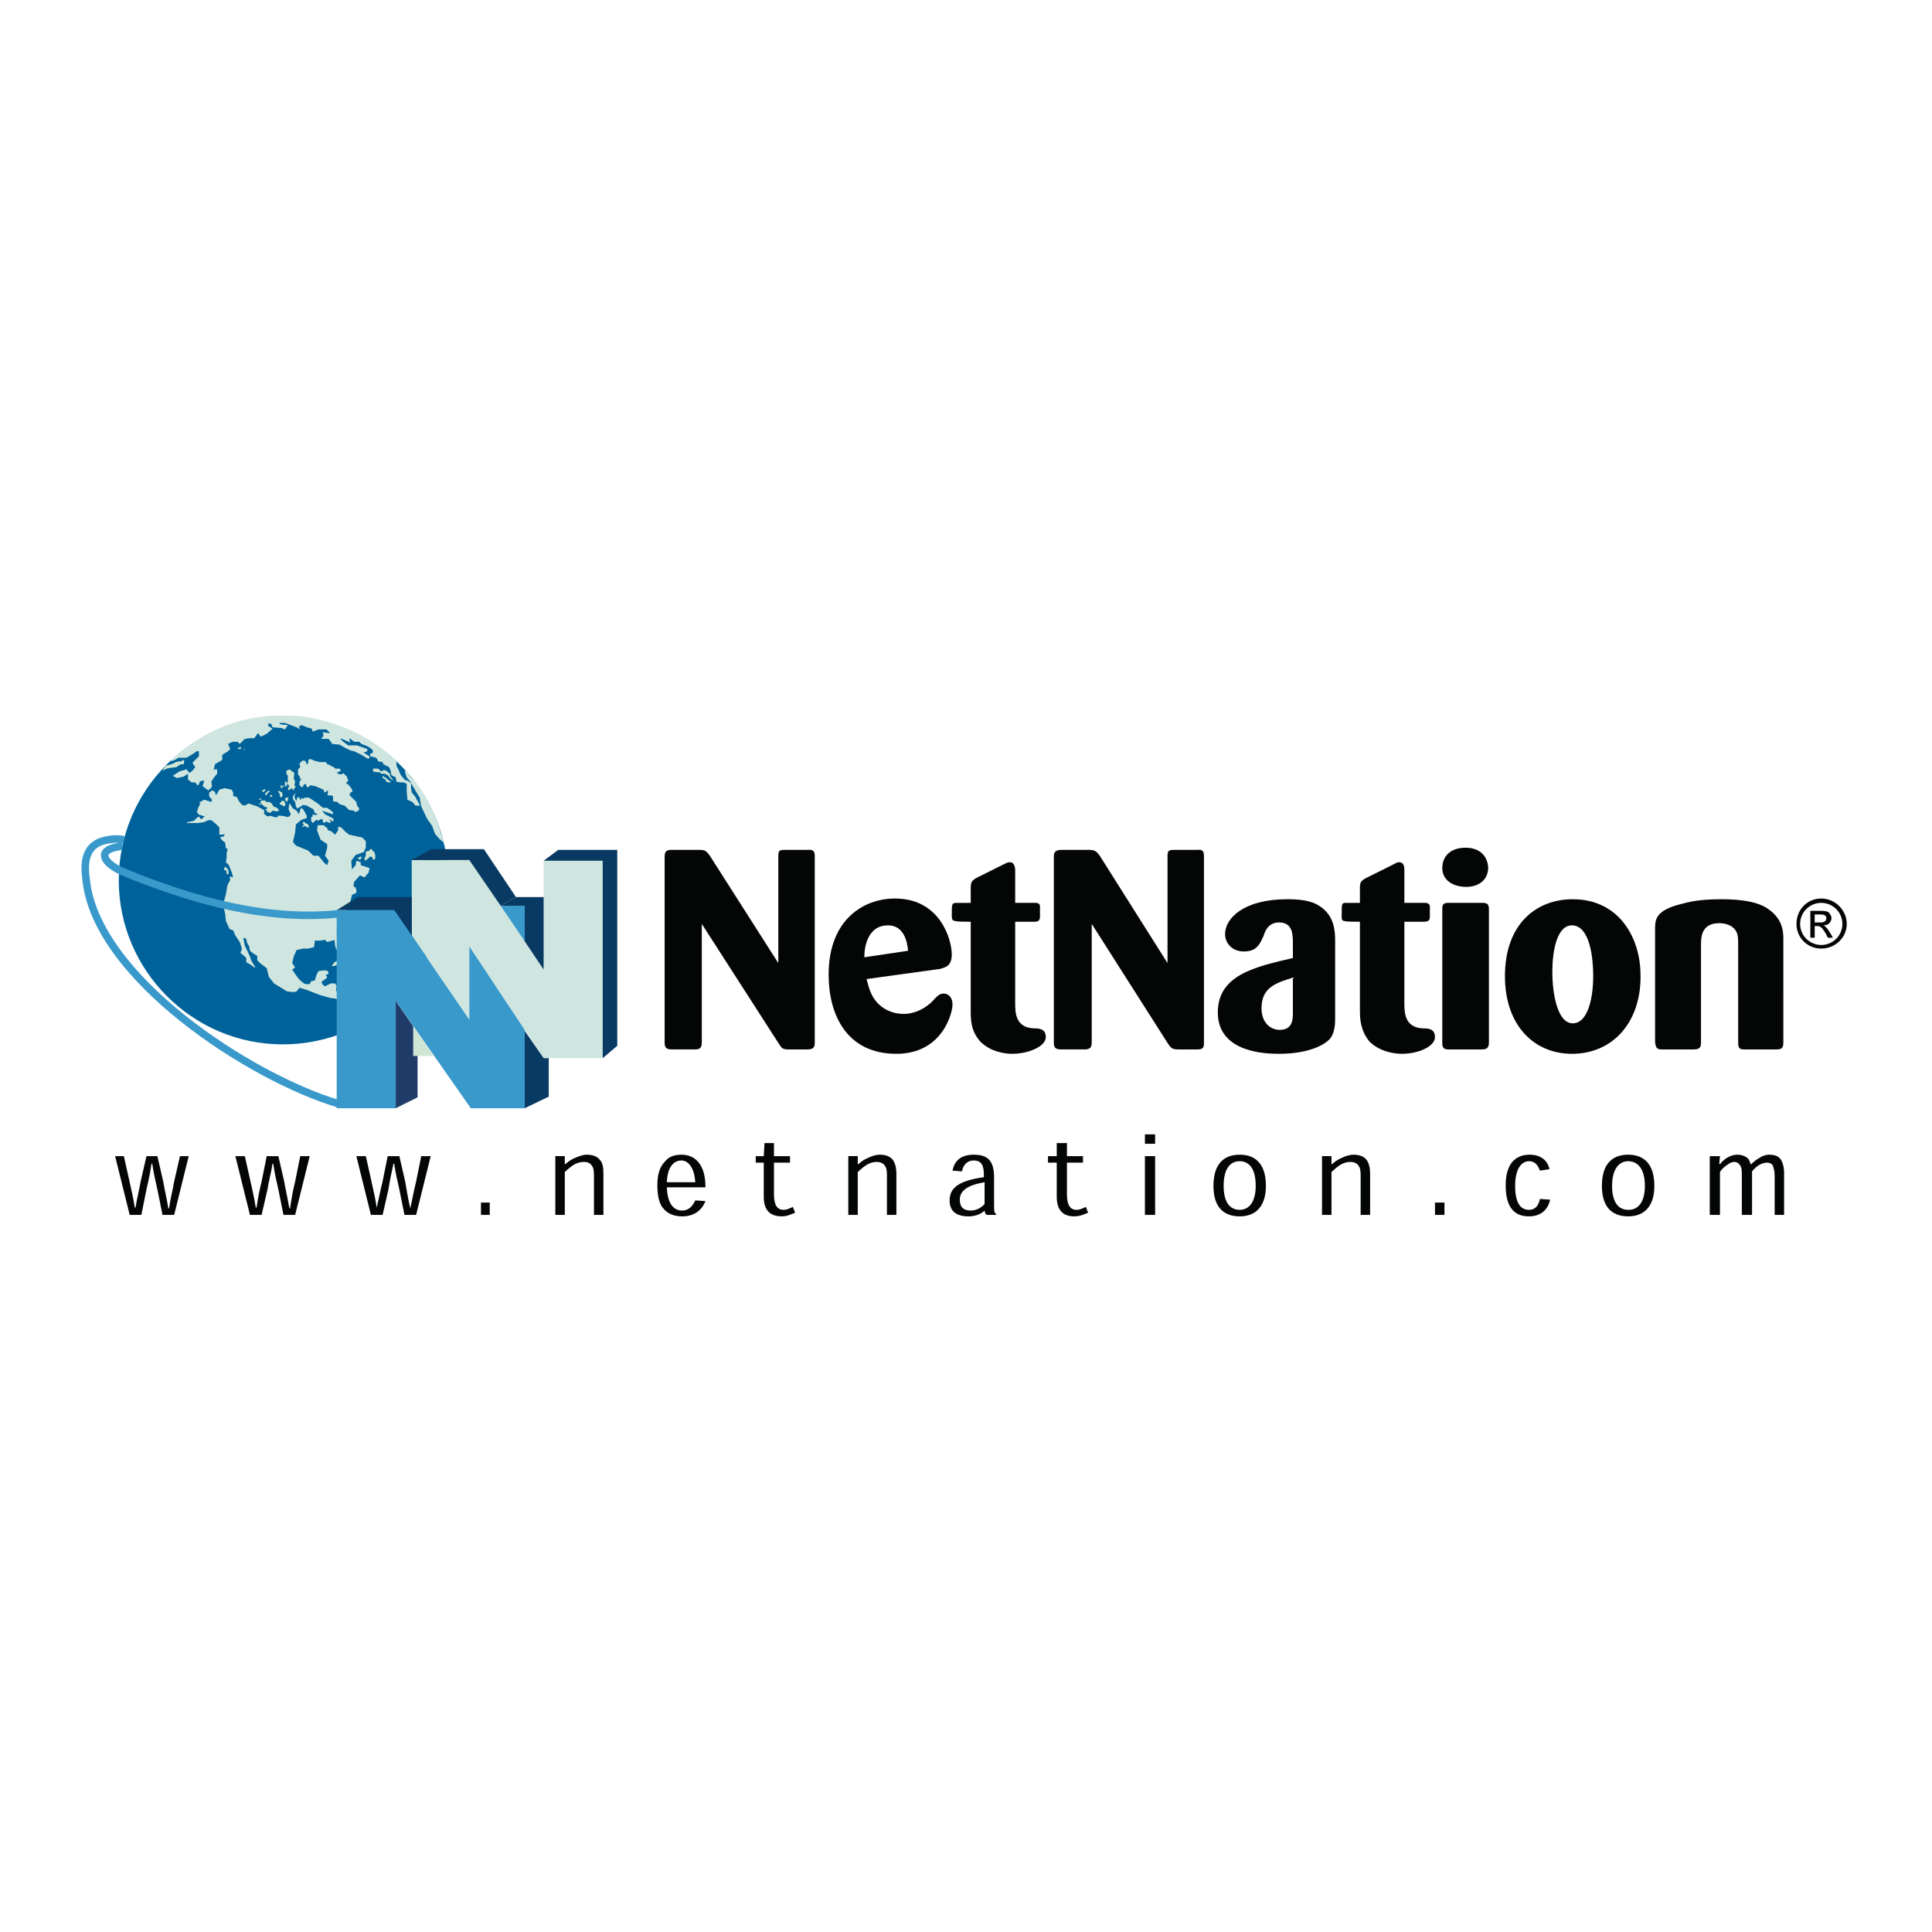 <?xml version="1.0" encoding="utf-8"?>
<!-- Generator: Adobe Illustrator 13.0.0, SVG Export Plug-In . SVG Version: 6.00 Build 14948)  -->
<!DOCTYPE svg PUBLIC "-//W3C//DTD SVG 1.0//EN" "http://www.w3.org/TR/2001/REC-SVG-20010904/DTD/svg10.dtd">
<svg version="1.0" id="Layer_1" xmlns="http://www.w3.org/2000/svg" xmlns:xlink="http://www.w3.org/1999/xlink" x="0px" y="0px"
	 width="192.756px" height="192.756px" viewBox="0 0 192.756 192.756" enable-background="new 0 0 192.756 192.756"
	 xml:space="preserve">
<g>
	<polygon fill-rule="evenodd" clip-rule="evenodd" fill="#FFFFFF" points="0,0 192.756,0 192.756,192.756 0,192.756 0,0 	"/>
	<path fill-rule="evenodd" clip-rule="evenodd" fill="#040606" d="M70.819,85.373c-0.363-0.507-0.509-0.58-1.091-0.58h-2.69
		c-0.436,0-0.727,0.073-0.727,0.652v18.607c0,0.506,0.218,0.65,0.727,0.65h2.327c0.509,0,0.654-0.217,0.654-0.723V92.178
		l7.635,11.875c0.363,0.578,0.436,0.65,1.09,0.65h1.818c0.582,0,0.727-0.217,0.727-0.65V85.445c0-0.435-0.073-0.724-0.727-0.652
		h-2.327c-0.437,0-0.582,0.073-0.582,0.58v10.715L70.819,85.373L70.819,85.373z"/>
	<path fill-rule="evenodd" clip-rule="evenodd" fill="#040606" d="M93.797,96.667c0.436-0.145,1.163-0.217,1.163-1.448
		c0-1.375-1.09-5.575-5.671-5.575c-3.054,0-6.617,2.027-6.617,7.602c0,3.91,1.745,7.893,6.762,7.893
		c4.581,0,5.599-4.055,5.599-4.924c0-0.725-0.437-1.086-0.873-1.086c-0.364,0-0.582,0.145-1.164,0.797
		c-0.509,0.506-1.527,1.23-2.836,1.23c-1.381,0-2.618-0.725-3.199-1.955c-0.291-0.58-0.364-1.086-0.509-1.52L93.797,96.667
		L93.797,96.667z M86.235,95.509c0-1.593,0.654-3.186,2.327-3.186c0.364,0,1.818,0,2.036,2.534L86.235,95.509L86.235,95.509z"/>
	<path fill-rule="evenodd" clip-rule="evenodd" fill="#040606" d="M103.177,91.961c0.363,0,0.582-0.072,0.582-0.507v-1.086
		c-0.073-0.29-0.291-0.29-0.582-0.29h-1.891v-3.258c0-0.217-0.072-0.796-0.509-0.796c-0.218,0-0.363,0.072-0.509,0.145l-2.909,1.448
		c-0.437,0.29-0.509,0.435-0.509,1.014v1.448c-0.509,0-1.454,0-1.527,0c-0.364,0.073-0.364,0.073-0.364,1.376
		c0,0.217,0.073,0.435,0.364,0.435c0.073,0.072,1.018,0.072,1.527,0.072v8.833c0,0.941,0,2.027,0.945,3.113
		c1.091,1.086,2.545,1.23,3.199,1.23c1.601,0,3.345-0.725,3.345-1.666c0-0.869-0.727-0.869-1.163-0.869
		c-1.891-0.072-1.891-1.592-1.891-2.605v-8.037H103.177L103.177,91.961z"/>
	<path fill-rule="evenodd" clip-rule="evenodd" fill="#040606" d="M109.721,85.373c-0.363-0.507-0.581-0.58-1.091-0.58h-2.69
		c-0.436,0-0.799,0.073-0.799,0.652v18.607c0,0.506,0.218,0.65,0.727,0.65h2.327c0.581,0,0.727-0.217,0.727-0.723V92.178
		l7.562,11.875c0.363,0.578,0.509,0.65,1.163,0.65h1.818c0.581,0,0.654-0.217,0.654-0.65V85.445c0-0.435-0.073-0.724-0.654-0.652
		h-2.327c-0.509,0-0.654,0.073-0.654,0.58v10.715L109.721,85.373L109.721,85.373z"/>
	<path fill-rule="evenodd" clip-rule="evenodd" fill="#040606" d="M133.207,93.844c0-0.941-0.072-2.534-1.6-3.476
		c-0.872-0.579-2.182-0.652-3.199-0.652c-4.29,0-6.181,1.883-6.181,3.476c0,0.869,0.654,1.737,1.891,1.737
		c1.309,0,1.6-0.796,1.963-1.592c0.146-0.507,0.51-1.304,1.527-1.304c1.382,0,1.382,1.231,1.382,2.1v1.448
		c-3.708,0.869-7.489,1.665-7.489,5.43c0,4.055,4.871,4.127,6.107,4.127c3.054,0,4.653-0.941,5.163-1.594
		c0.363-0.578,0.436-1.23,0.436-1.883V93.844L133.207,93.844z M128.99,101.012c0,0.65,0,1.738-1.309,1.738
		c-0.873,0-1.818-0.652-1.818-2.172c0-2.1,1.527-2.535,3.127-3.041V101.012L128.99,101.012z"/>
	<path fill-rule="evenodd" clip-rule="evenodd" fill="#040606" d="M142.006,91.961c0.436,0,0.654-0.072,0.654-0.507v-1.086
		c-0.146-0.29-0.291-0.29-0.654-0.29h-1.891v-3.258c0-0.217,0-0.796-0.509-0.796c-0.146,0-0.363,0.072-0.437,0.145l-2.909,1.448
		c-0.509,0.29-0.581,0.435-0.581,1.014v1.448c-0.509,0-1.454,0-1.527,0c-0.291,0.073-0.291,0.073-0.291,1.376
		c0,0.217,0,0.435,0.291,0.435c0.073,0.072,1.019,0.072,1.527,0.072v8.833c0,0.941,0.072,2.027,0.945,3.113
		c1.091,1.086,2.618,1.23,3.271,1.23c1.601,0,3.272-0.725,3.272-1.666c0-0.869-0.728-0.869-1.163-0.869
		c-1.891-0.072-1.891-1.592-1.891-2.605v-8.037H142.006L142.006,91.961z"/>
	<path fill-rule="evenodd" clip-rule="evenodd" fill="#040606" d="M148.55,90.73c0-0.507-0.146-0.652-0.654-0.652h-3.418
		c-0.509,0-0.581,0.218-0.581,0.58v13.395c0,0.361,0.072,0.65,0.581,0.65h3.346c0.509,0,0.727-0.145,0.727-0.723V90.73L148.55,90.73
		z M148.478,86.531c-0.073-1.014-0.728-1.955-2.255-1.955c-1.526,0-2.326,0.869-2.326,2.027c0,1.231,1.09,1.882,2.399,1.882
		C147.387,88.486,148.478,87.907,148.478,86.531L148.478,86.531z"/>
	<path fill-rule="evenodd" clip-rule="evenodd" fill="#040606" d="M163.674,97.102c-0.072-3.62-2.181-7.385-6.762-7.385
		c-3.636,0-6.763,2.461-6.763,7.674c0,4.924,2.909,7.748,6.689,7.748C160.983,105.139,163.819,101.881,163.674,97.102
		L163.674,97.102z M158.947,96.957c0.073,2.316-0.436,5.141-2.035,5.141c-1.527,0-2.036-2.969-2.036-5.141
		c0-2.027,0.437-4.634,1.963-4.634C158.221,92.323,158.875,94.351,158.947,96.957L158.947,96.957z"/>
	<path fill-rule="evenodd" clip-rule="evenodd" fill="#040606" d="M177.926,93.699c0-0.796-0.072-2.1-1.672-3.114
		c-0.363-0.217-1.382-0.869-4.509-0.869c-1.163,0-2.617,0.073-3.854,0.435c-2.764,0.652-2.764,1.593-2.764,2.606v11.223
		c0.073,0.506,0.146,0.723,0.655,0.723h3.126c0.51,0,0.8-0.072,0.8-0.65v-9.702c0-0.796,0-2.245,1.818-2.245
		c0.509,0,1.091,0.145,1.454,0.507c0.437,0.435,0.437,0.869,0.437,1.738v9.702c0,0.506,0.146,0.65,0.581,0.65h3.2
		c0.581,0,0.727-0.145,0.727-0.723V93.699L177.926,93.699z"/>
	<polygon fill-rule="evenodd" clip-rule="evenodd" fill="#D0E6D5" points="41.225,102.387 43.261,105.355 41.225,105.355 
		41.225,102.387 	"/>
	<path fill-rule="evenodd" clip-rule="evenodd" fill="#00629A" d="M28.209,71.472c9.089,0,16.506,7.312,16.506,16.363
		c0,8.978-7.417,16.363-16.506,16.363c-9.016,0-16.36-7.385-16.36-16.363C11.849,78.784,19.193,71.472,28.209,71.472L28.209,71.472z
		"/>
	<polygon fill-rule="evenodd" clip-rule="evenodd" fill="#D0E6D5" points="25.956,80.16 25.81,80.232 25.956,80.305 26.028,80.232 
		25.956,80.16 	"/>
	<polygon fill-rule="evenodd" clip-rule="evenodd" fill="#D0E6D5" points="27.046,79.291 26.901,79.436 27.046,79.508 
		27.192,79.436 27.046,79.291 	"/>
	<polygon fill-rule="evenodd" clip-rule="evenodd" fill="#D0E6D5" points="28.137,79.87 28.064,80.015 27.919,80.087 27.919,80.232 
		28.209,80.377 28.355,80.449 28.5,80.305 28.428,80.16 28.428,80.015 28.355,79.942 28.137,79.87 	"/>
	<polygon fill-rule="evenodd" clip-rule="evenodd" fill="#D0E6D5" points="28.137,78.422 27.991,78.35 27.991,78.567 28.209,78.64 
		28.137,78.422 	"/>
	<polygon fill-rule="evenodd" clip-rule="evenodd" fill="#D0E6D5" points="28.573,77.988 28.428,77.988 28.428,78.35 28.573,78.495 
		28.646,78.277 28.646,78.133 28.573,77.988 	"/>
	<polygon fill-rule="evenodd" clip-rule="evenodd" fill="#CFE6E0" points="42.971,94.785 42.17,96.233 41.88,96.45 41.516,96.088 
		41.225,96.088 40.862,96.74 40.571,96.74 40.353,96.885 39.917,96.812 39.48,96.885 39.117,96.885 38.317,97.463 37.953,97.754 
		37.517,97.609 37.299,97.826 37.226,98.404 37.008,98.549 36.935,97.898 36.354,98.404 35.844,98.84 35.699,99.273 35.481,99.562 
		35.044,99.346 34.536,99.562 34.1,99.49 33.809,99.057 33.518,98.84 33.59,98.404 33.445,98.115 33.009,98.115 32.427,98.404 
		32.208,98.26 32.063,97.971 32.645,97.537 32.5,97.246 32.791,97.174 32.718,96.885 32.427,96.812 31.772,96.885 31.627,97.174 
		31.555,97.318 31.409,97.826 31.045,97.898 30.9,98.188 30.536,98.188 30.318,98.115 29.882,97.754 29.446,97.174 29.155,96.74 
		29.446,96.522 29.155,96.088 29.3,95.437 29.591,94.785 30.246,94.64 30.754,94.64 31.336,94.496 31.409,93.844 31.918,93.844 
		32.427,93.771 32.645,93.989 33.154,93.844 33.372,93.771 33.445,94.423 33.59,94.785 33.809,94.857 34.026,95.147 34.172,95.075 
		34.245,94.712 34.172,94.423 33.736,93.699 33.59,93.047 33.736,92.83 34.245,92.323 34.608,91.6 34.536,90.803 34.463,90.296 
		34.827,90.296 34.899,90.151 35.117,89.283 35.554,89.065 35.554,88.776 35.481,88.559 35.263,88.414 35.335,87.979 35.917,87.328 
		36.354,87.545 36.79,87.038 36.862,86.604 35.99,86.314 35.99,86.024 35.554,85.879 35.481,86.314 35.117,86.749 35.044,85.879 
		35.481,85.301 36.281,85.011 36.499,84.576 36.499,83.925 36.135,83.562 34.827,83.273 34.463,82.983 34.026,82.549 33.736,82.477 
		33.736,82.839 33.445,83.273 33.009,82.911 32.718,82.839 32.645,82.622 32.282,82.332 31.7,82.332 31.627,82.839 31.991,83.78 
		32.645,84.214 32.645,84.576 32.427,85.373 32.791,85.879 32.645,86.314 32.354,86.097 31.772,85.373 31.263,85.373 30.754,84.866 
		29.519,84.359 29.228,83.997 29.446,83.056 29.519,82.26 30.027,81.825 30.609,81.608 30.609,81.391 30.246,80.739 30.027,80.594 
		29.809,81.246 29.591,80.884 29.155,80.594 29.01,80.305 28.864,80.16 28.792,80.739 29.01,81.246 28.864,81.463 28.573,81.535 
		28.573,81.463 28.064,81.391 27.701,81.391 27.701,81.535 27.41,81.535 26.974,81.391 26.683,81.463 26.319,81.173 26.392,81.029 
		26.319,80.812 25.665,80.449 24.792,80.16 24.429,80.377 24.138,80.305 23.847,79.942 23.628,79.508 23.265,79.436 23.265,79.074 
		23.12,78.784 22.393,78.64 21.883,78.784 21.593,79.291 21.52,79.291 21.447,79.001 21.156,78.856 20.866,79.074 20.866,79.436 
		21.156,79.798 21.083,80.015 20.429,79.798 20.356,79.798 19.847,80.087 19.993,80.16 19.775,80.594 19.629,81.101 19.775,81.101 
		19.775,81.246 20.429,81.463 20.065,81.752 19.847,81.463 19.629,81.608 19.338,81.897 18.611,82.042 18.684,82.115 19.702,82.115 
		20.284,82.042 20.793,81.825 21.083,81.825 21.52,82.187 21.883,82.549 21.883,83.273 22.174,83.273 22.465,83.201 22.247,83.49 
		21.956,83.49 22.102,83.78 22.465,84.069 22.538,84.648 22.684,84.648 22.684,84.866 22.611,85.083 22.611,85.59 22.538,86.024 
		22.829,86.314 23.12,87.038 23.265,87.545 23.12,87.473 22.901,87.473 22.974,87.762 22.684,88.341 22.538,89.21 22.465,89.5 
		22.247,90.224 22.465,91.165 22.538,91.889 22.901,92.686 23.265,92.83 23.483,93.337 23.919,93.989 24.138,94.64 23.992,95.075 
		24.355,95.364 24.574,95.582 24.574,96.016 24.865,96.161 25.301,96.45 25.374,96.595 25.446,96.45 25.083,95.871 24.938,95.437 
		24.429,94.351 24.283,93.626 24.355,93.554 24.574,93.699 24.647,94.061 24.865,94.423 24.938,94.857 25.301,95.147 25.665,95.364 
		25.665,95.799 26.028,96.161 26.61,96.595 26.828,97.463 27.337,98.115 28.646,98.912 29.3,98.984 29.591,98.912 29.882,98.549 
		30.609,98.768 31.918,99.273 32.936,99.562 33.518,99.637 34.1,99.998 34.39,99.998 34.899,99.709 35.263,99.926 35.335,100.07 
		35.263,100.795 34.536,101.59 34.172,102.314 34.39,102.678 35.044,102.895 35.844,103.039 37.444,102.098 38.607,101.229 
		39.989,99.998 41.516,98.115 42.752,96.233 43.552,94.423 43.625,94.061 42.971,94.785 	"/>
	<polygon fill-rule="evenodd" clip-rule="evenodd" fill="#D0E6D5" points="33.081,96.378 33.372,96.016 33.59,95.871 33.954,95.726 
		34.317,95.726 34.827,95.654 35.117,95.871 35.844,95.871 35.99,96.016 35.699,96.233 35.117,96.306 35.044,96.45 34.972,96.161 
		34.754,96.088 34.463,96.161 34.172,96.306 33.881,96.088 33.663,96.233 33.372,96.378 33.081,96.378 	"/>
	<polygon fill-rule="evenodd" clip-rule="evenodd" fill="#D0E6D5" points="34.827,94.64 34.754,94.712 34.899,94.857 34.972,94.785 
		35.044,94.857 35.19,94.857 35.117,94.785 34.972,94.712 34.827,94.64 	"/>
	<polygon fill-rule="evenodd" clip-rule="evenodd" fill="#D0E6D5" points="35.117,96.667 34.972,96.74 35.117,96.812 35.335,96.812 
		35.408,96.667 35.263,96.667 35.117,96.667 	"/>
	<polygon fill-rule="evenodd" clip-rule="evenodd" fill="#D0E6D5" points="37.372,95.437 36.79,95.654 36.499,95.799 36.499,96.016 
		36.645,96.016 36.499,96.378 36.935,96.233 36.935,96.016 37.299,95.944 37.299,95.726 37.517,95.509 37.517,95.437 37.372,95.437 
			"/>
	<polygon fill-rule="evenodd" clip-rule="evenodd" fill="#D0E6D5" points="38.099,95.292 37.88,95.364 37.88,95.509 38.026,95.509 
		38.317,95.292 38.317,95.219 38.099,95.292 	"/>
	<polygon fill-rule="evenodd" clip-rule="evenodd" fill="#D0E6D5" points="22.465,86.459 22.32,86.749 22.611,86.893 22.611,87.183 
		22.756,87.255 22.829,87.038 22.756,86.749 22.465,86.459 22.465,86.459 	"/>
	<polygon fill-rule="evenodd" clip-rule="evenodd" fill="#D0E6D5" points="36.062,85.445 35.699,85.59 35.771,85.735 35.99,85.735 
		36.062,85.518 36.062,85.445 	"/>
	<polygon fill-rule="evenodd" clip-rule="evenodd" fill="#D0E6D5" points="36.645,84.938 36.499,84.938 36.499,85.373 
		36.354,85.662 36.426,85.879 36.717,85.662 36.935,85.445 37.153,85.518 37.226,85.807 37.444,85.662 37.444,85.301 37.372,85.156 
		37.372,85.011 37.226,84.938 37.081,84.721 36.935,84.721 36.862,84.866 36.645,84.938 	"/>
	<polygon fill-rule="evenodd" clip-rule="evenodd" fill="#D0E6D5" points="26.028,79.653 25.81,79.726 25.956,79.798 26.101,79.726 
		26.028,79.653 	"/>
	<polygon fill-rule="evenodd" clip-rule="evenodd" fill="#D0E6D5" points="26.101,79.87 25.956,80.015 26.173,80.305 26.464,80.522 
		26.61,80.522 26.683,80.667 26.464,80.739 26.61,80.884 26.683,81.029 26.974,81.101 27.192,80.884 27.701,80.956 27.846,80.812 
		27.628,80.594 27.264,80.449 27.119,80.16 26.974,80.087 26.901,80.015 26.537,80.015 26.464,79.87 26.101,79.87 	"/>
	<polygon fill-rule="evenodd" clip-rule="evenodd" fill="#D0E6D5" points="26.828,78.856 26.464,79.146 26.464,79.363 26.61,79.291 
		26.755,79.074 26.901,79.001 26.828,78.856 	"/>
	<polygon fill-rule="evenodd" clip-rule="evenodd" fill="#D0E6D5" points="26.464,78.712 26.173,78.856 26.173,79.001 
		26.319,79.001 26.464,78.856 26.464,78.712 	"/>
	<polygon fill-rule="evenodd" clip-rule="evenodd" fill="#D0E6D5" points="28.137,79.074 27.919,78.929 27.701,78.929 
		27.919,79.219 27.919,79.436 28.064,79.581 28.209,79.363 28.137,79.074 	"/>
	<polygon fill-rule="evenodd" clip-rule="evenodd" fill="#D0E6D5" points="28.5,79.581 28.428,79.798 28.646,80.015 28.718,79.798 
		28.792,79.581 28.5,79.581 	"/>
	<polygon fill-rule="evenodd" clip-rule="evenodd" fill="#D0E6D5" points="28.282,78.35 28.209,78.35 28.209,78.495 28.355,78.495 
		28.282,78.35 	"/>
	<polygon fill-rule="evenodd" clip-rule="evenodd" fill="#CFE6E0" points="29.446,79.146 29.228,79.436 29.228,79.726 
		29.446,80.015 29.519,80.449 29.664,80.667 30.246,80.305 30.609,80.377 31.263,80.739 31.409,81.101 31.7,81.246 31.481,81.318 
		31.191,81.246 31.191,81.463 31.045,81.535 31.045,81.897 31.191,82.115 31.627,81.752 31.7,81.897 32.136,81.68 32.282,82.115 
		32.572,81.97 32.936,82.115 33.009,81.97 32.791,81.68 33.227,81.97 33.299,81.752 33.154,81.608 32.427,81.246 32.136,80.884 
		32.791,81.101 33.227,81.246 33.227,81.029 32.645,80.594 32.208,80.594 31.7,80.16 30.827,79.581 30.391,79.581 30.173,79.726 
		30.1,79.581 30.027,79.653 30.027,79.798 29.955,79.798 29.809,79.508 29.664,79.581 29.591,79.798 29.591,79.942 29.446,79.726 
		29.373,79.436 29.446,79.291 29.446,79.146 	"/>
	<polygon fill-rule="evenodd" clip-rule="evenodd" fill="#D0E6D5" points="30.318,81.97 30.173,82.115 30.318,82.26 30.1,82.549 
		30.391,82.404 30.682,82.549 30.827,82.549 30.754,82.26 30.464,82.115 30.318,81.97 	"/>
	<polygon fill-rule="evenodd" clip-rule="evenodd" fill="#CFE6E0" points="30.173,75.888 29.882,76.178 29.955,76.54 29.737,76.757 
		29.737,77.264 29.955,77.553 29.882,77.698 30.1,77.698 29.882,77.988 29.882,78.35 30.173,78.567 30.318,78.277 30.536,78.205 
		30.536,78.35 30.682,78.567 30.973,78.35 31.409,78.422 32.282,78.784 32.354,79.074 32.718,78.856 32.718,79.146 32.645,79.291 
		32.791,79.363 33.154,79.363 33.227,79.508 33.227,79.942 33.663,80.015 33.881,80.232 34.1,80.305 34.39,80.377 34.827,80.812 
		35.335,80.884 35.408,81.029 35.771,80.884 35.844,80.667 35.626,80.377 35.554,80.015 35.117,79.581 34.899,79.363 34.899,79.146 
		35.19,78.929 35.044,78.64 34.754,78.277 34.608,78.205 34.536,78.06 34.754,77.916 34.608,77.481 34.245,77.119 34.1,77.264 
		33.663,77.191 33.663,77.046 34.026,76.901 33.881,76.685 33.445,76.685 33.299,76.54 33.299,76.54 33.154,76.468 33.081,76.468 
		32.936,76.323 32.645,76.25 32.572,76.105 32.5,76.033 31.918,76.033 31.336,75.888 31.045,75.743 30.827,75.743 30.754,75.888 
		30.754,76.105 30.609,76.323 30.536,76.033 30.391,75.888 30.173,75.888 	"/>
	<polygon fill-rule="evenodd" clip-rule="evenodd" fill="#D0E6D5" points="23.992,74.513 23.701,74.657 23.774,74.729 
		23.992,74.729 24.065,74.585 23.992,74.513 	"/>
	<polygon fill-rule="evenodd" clip-rule="evenodd" fill="#D0E6D5" points="24.355,74.729 24.283,74.802 24.429,74.802 
		24.429,74.729 24.355,74.729 	"/>
	<polygon fill-rule="evenodd" clip-rule="evenodd" fill="#D0E6D5" points="37.735,76.685 37.372,76.685 37.226,76.685 
		37.226,76.974 37.662,77.046 37.88,77.046 38.026,77.191 38.389,77.191 38.68,77.336 39.044,77.771 39.335,77.843 39.189,77.771 
		38.898,77.408 38.898,77.191 38.535,76.901 38.317,76.829 38.026,76.974 37.808,76.757 37.735,76.685 	"/>
	<polygon fill-rule="evenodd" clip-rule="evenodd" fill="#D0E6D5" points="38.171,77.408 38.171,77.626 38.462,77.771 
		38.535,77.988 38.826,78.06 38.971,78.06 38.971,77.988 38.68,77.771 38.535,77.626 38.389,77.553 38.171,77.408 	"/>
	<path fill-rule="evenodd" clip-rule="evenodd" fill="#CFE6E0" d="M40.425,76.829v0.29l0.146,0.434l0.364,0.435l0.291,0.507
		l0.291,0.507l0.364,0.579l0.072,0.507l0.073,0.362l0.582,1.231l0.509,0.724l0.291,0.796l0.436,0.507l0.437,0.362
		c-0.146-0.362-0.146-0.651-0.291-0.941c-0.364-1.376-1.018-2.824-1.818-4.055c-0.364-0.579-0.727-1.086-1.163-1.521l-0.437-0.579
		L40.425,76.829L40.425,76.829z"/>
	<path fill-rule="evenodd" clip-rule="evenodd" fill="#D0E6D5" d="M16.575,76.395l0.727-0.217l0.218-0.145l0.364-0.073h0.218
		l0.146-0.145l0.145,0.073l-0.072,0.362H18.03l-0.436,0.29l-0.582,0.072l-0.363,0.072l-0.509,0.217h0.073
		C16.285,76.685,16.43,76.54,16.575,76.395L16.575,76.395z"/>
	<path fill-rule="evenodd" clip-rule="evenodd" fill="#CFE6E0" d="M17.084,75.96l0.363-0.145l0.364-0.217h0.8l0.727-0.435
		l0.291-0.217h0.218v0.507l-0.509,0.507l-0.145,0.145l0.291,0.435l-0.291,0.361l-0.291,0.218l-0.291-0.362l-0.727,0.217
		l-0.654,0.434l0.436,0.218l0.655-0.145l0.436-0.29v0.579l0.363,0.29h0.364l0.218,0.29l0.145-0.072l0.073-0.29l0.364-0.145
		l0.072,0.145l-0.146,0.435l0.364,0.29l0.218,0.145l0.363-0.362l-0.073-0.507l0.218-0.362l0.363-0.435v-0.435h-0.291l-0.073,0.145
		l0.146-0.651l0.727-0.435v-0.507l0.582-0.362l0.218-0.217l-0.218-0.506l0.437-0.217h0.509l0.218,0.217l0.509-0.507l0.509-0.072
		h0.437l0.363-0.507l0.291,0.362l0.582-0.29l0.582-0.507l-0.437-0.289v-0.217h0.291l0.146,0.362l0.873,0.072l0.363,0.145
		l0.291-0.434l-0.727-0.073l-0.146-0.145h0.582l1.164,0.434l0.363,0.217l-0.146-0.29l0.291-0.145l0.509,0.217l0.509,0.145
		l0.073,0.29l0.582-0.217h0.8l0.364,0.362h-0.146l-0.509-0.072h-0.073l0.073,0.362l-0.218,0.217l0.073,0.072h0.654l0.364,0.507
		l0.727,0.072l0.509,0.29l0.582,0.29l0.363,0.072l0.727,0.362l0.582,0.362h0.218v-0.217l-0.582-0.362l0.364-0.145v-0.217
		l-1.019-0.362h-0.872l-0.509-0.362l-0.291-0.29H34.1l0.873,0.362l-0.146-0.362h0.146l0.363,0.29h0.509l0.218,0.217l0.582,0.217
		l0.436,0.289l0.146,0.217l-0.073,0.217h-0.218v0.29l0.582,0.145l0.072,0.072l0.146,0.29l0.437,0.073l0.073,0.217l0.582,0.29
		l0.146,0.361l0.073,0.435l0.436,0.217l0.073,0.435l0.364,0.072h0.363l0.291,0.145v0.651l0.073,0.941l0.509,0.217l0.291,0.362h0.437
		v-0.072l-0.218-0.362l-0.218-0.434l-0.364-0.435l-0.072-0.434v-0.507l-0.437-0.29h-0.146l-0.437-0.507l-0.218-0.507l-0.218-0.434
		V75.96c-1.891-1.81-4.072-3.113-6.544-3.837c-1.289-0.428-2.717-0.715-4.08-0.724c-0.021,0-0.044,0-0.065,0h-1.487
		c-2.898,0.126-5.539,0.996-7.966,2.606c-0.8,0.507-1.527,1.086-2.327,1.81V75.96L17.084,75.96z"/>
	<polygon fill-rule="evenodd" clip-rule="evenodd" fill="#D0E6D5" points="28.864,76.757 28.573,76.901 28.573,77.191 
		28.718,77.408 28.718,77.771 28.718,77.988 28.646,78.133 28.864,78.422 28.718,78.712 28.792,78.856 29.082,78.64 29.3,78.856 
		29.373,78.64 29.519,78.495 29.373,78.35 29.446,77.988 29.3,77.626 29.373,77.119 29.082,76.901 28.864,76.757 	"/>
	<polygon fill-rule="evenodd" clip-rule="evenodd" fill="#CFE6E0" points="41.08,85.807 46.896,85.807 54.241,96.74 54.241,85.879 
		60.13,85.879 60.13,105.572 54.241,105.572 46.824,94.423 46.824,101.736 41.08,93.337 41.08,85.807 	"/>
	<polygon fill-rule="evenodd" clip-rule="evenodd" fill="#093A63" points="60.13,105.572 61.585,104.342 61.585,84.793 
		55.695,84.793 54.241,85.879 60.13,85.879 60.13,105.572 	"/>
	<polygon fill-rule="evenodd" clip-rule="evenodd" fill="#093A63" points="43.043,84.721 41.08,85.807 46.824,85.807 49.951,90.369 
		51.478,89.5 48.278,84.721 43.043,84.721 	"/>
	<polygon fill-rule="evenodd" clip-rule="evenodd" fill="#3999CB" points="49.951,90.369 52.35,90.369 52.35,93.917 49.951,90.369 	
		"/>
	<polygon fill-rule="evenodd" clip-rule="evenodd" fill="#093A63" points="49.951,90.369 51.478,89.5 54.241,89.5 54.241,96.74 
		52.35,93.917 52.35,90.369 49.951,90.369 	"/>
	<polygon fill-rule="evenodd" clip-rule="evenodd" fill="#093A63" points="52.278,102.75 54.241,105.572 54.75,105.572 
		54.75,109.41 52.35,110.568 52.278,102.75 	"/>
	<polygon fill-rule="evenodd" clip-rule="evenodd" fill="#203B68" points="39.48,99.854 41.225,102.387 41.225,105.355 
		41.662,105.355 41.662,109.482 39.48,110.568 39.48,99.854 	"/>
	<path fill="none" stroke="#3999CB" stroke-width="0.752" stroke-linejoin="round" stroke-miterlimit="2.613" d="M12.358,83.78
		c-0.654-0.145-1.381-0.072-2.181,0.145c-1.309,0.435-1.891,1.593-1.6,3.692c0.873,9.846,16.433,19.91,25.231,22.518 M33.809,91.165
		c-6.762,0.724-14.106-1.086-21.741-4.272c-1.382-0.652-2.472-1.81-0.728-2.317c0.364-0.072,0.582-0.145,0.873-0.145"/>
	<polygon fill-rule="evenodd" clip-rule="evenodd" fill="#093A63" points="33.59,90.803 35.699,89.5 41.08,89.5 41.08,93.337 
		39.335,90.803 33.59,90.803 	"/>
	<polygon fill-rule="evenodd" clip-rule="evenodd" fill="#3999CB" points="39.335,90.803 33.59,90.803 33.59,110.568 39.48,110.568 
		39.48,99.854 46.97,110.568 52.35,110.568 52.35,102.75 46.824,94.423 46.824,101.736 39.335,90.803 	"/>
	<path fill-rule="evenodd" clip-rule="evenodd" fill="#040606" d="M180.616,93.554h0.437v-1.158h0.291c0.29,0,0.436,0.145,0.8,0.724
		l0.218,0.435h0.509l-0.29-0.507c-0.364-0.579-0.51-0.651-0.655-0.724l0,0c0.582,0,0.8-0.434,0.8-0.724
		c0-0.217-0.145-0.435-0.29-0.58c-0.219-0.145-0.582-0.145-0.873-0.145h-0.945V93.554L180.616,93.554z M181.053,91.237h0.509
		c0.218,0,0.654,0,0.654,0.362c0,0.434-0.437,0.434-0.654,0.434h-0.509V91.237L181.053,91.237z M181.707,89.645
		c-1.382,0-2.473,1.086-2.473,2.534c0,1.376,1.091,2.462,2.473,2.462s2.545-1.086,2.545-2.462
		C184.252,90.803,183.089,89.645,181.707,89.645L181.707,89.645z M181.707,90.079c1.163,0,2.108,0.941,2.108,2.1
		c0,1.159-0.945,2.1-2.108,2.1s-2.108-0.94-2.108-2.1C179.599,91.02,180.544,90.079,181.707,90.079L181.707,90.079z"/>
	<path fill-rule="evenodd" clip-rule="evenodd" fill="#040606" d="M15.194,116.143c0.146,0.941,0.291,1.594,0.509,2.535l0.509,2.533
		h1.164l1.454-5.863h-0.873l-0.582,2.533c-0.146,0.869-0.364,1.666-0.509,2.68h-0.073c-0.145-0.941-0.363-1.811-0.509-2.68
		l-0.582-2.533h-1.09l-0.582,2.533c-0.146,0.869-0.363,1.666-0.509,2.607h-0.073c-0.146-0.941-0.363-1.883-0.509-2.535l-0.582-2.605
		h-0.873l1.454,5.863h1.164l0.509-2.533c0.218-0.941,0.363-1.594,0.509-2.607L15.194,116.143L15.194,116.143z"/>
	<path fill-rule="evenodd" clip-rule="evenodd" fill="#040606" d="M27.264,116.143c0.146,0.941,0.291,1.594,0.509,2.535l0.509,2.533
		h1.164l1.454-5.863h-0.945l-0.509,2.533c-0.218,0.869-0.364,1.666-0.509,2.68h-0.073c-0.146-0.941-0.363-1.811-0.509-2.68
		l-0.582-2.533H26.61l-0.509,2.533c-0.218,0.869-0.364,1.666-0.509,2.607h-0.073c-0.145-0.941-0.363-1.883-0.509-2.535l-0.582-2.605
		h-0.946l1.455,5.863h1.164l0.582-2.533c0.146-0.941,0.364-1.594,0.509-2.607L27.264,116.143L27.264,116.143z"/>
	<path fill-rule="evenodd" clip-rule="evenodd" fill="#040606" d="M39.335,116.143c0.145,0.941,0.291,1.594,0.509,2.535l0.509,2.533
		h1.164l1.455-5.863h-0.946l-0.509,2.533c-0.218,0.869-0.363,1.666-0.582,2.68l0,0c-0.218-0.941-0.364-1.811-0.509-2.68
		l-0.582-2.533H38.68l-0.509,2.533c-0.218,0.869-0.364,1.666-0.582,2.607l0,0c-0.146-0.941-0.363-1.883-0.509-2.535l-0.582-2.605
		h-0.945l1.454,5.863h1.164l0.582-2.533c0.146-0.941,0.291-1.594,0.509-2.607L39.335,116.143L39.335,116.143z"/>
	<polygon fill-rule="evenodd" clip-rule="evenodd" fill="#040606" points="47.987,119.98 47.987,121.211 48.86,121.211 
		48.86,119.98 47.987,119.98 	"/>
	<path fill-rule="evenodd" clip-rule="evenodd" fill="#040606" d="M60.204,121.211v-4.055c0-0.723-0.073-1.158-0.364-1.447
		c-0.291-0.361-0.727-0.506-1.309-0.506c-0.363,0-0.727,0.145-1.09,0.289c-0.364,0.145-0.728,0.361-1.018,0.65H56.35v-0.795h-0.945
		v5.863h0.945v-4.271c0.291-0.289,0.727-0.65,1.018-0.797c0.291-0.145,0.582-0.217,0.873-0.217c0.436,0,0.654,0.145,0.8,0.363
		c0.218,0.289,0.218,0.65,0.218,1.158v3.764H60.204L60.204,121.211z"/>
	<path fill-rule="evenodd" clip-rule="evenodd" fill="#040606" d="M70.383,118.461c0-1.086-0.218-1.955-0.727-2.535
		c-0.437-0.506-1.018-0.723-1.672-0.723c-0.727,0-1.309,0.217-1.673,0.723c-0.509,0.508-0.727,1.305-0.727,2.318
		c0,1.158,0.218,1.953,0.655,2.389c0.436,0.506,1.09,0.725,1.818,0.725c0.727,0,1.236-0.219,1.6-0.508
		c0.363-0.289,0.582-0.652,0.727-1.014l-1.018-0.072c-0.291,0.652-0.727,1.014-1.309,1.014c-0.728,0-1.455-0.508-1.527-2.316H70.383
		L70.383,118.461z M66.529,117.953c0.073-1.592,0.728-2.172,1.455-2.172s1.309,0.797,1.381,2.172H66.529L66.529,117.953z"/>
	<path fill-rule="evenodd" clip-rule="evenodd" fill="#040606" d="M76.2,115.348h-0.8v0.65h0.8v3.404
		c0,1.447,0.727,1.955,1.818,1.955c0.509,0,0.945-0.219,1.309-0.363l-0.218-0.578c-0.218,0.072-0.509,0.289-0.945,0.289
		c-0.582,0-0.945-0.436-0.945-1.521v-3.186h1.6v-0.65h-1.6v-1.305h-0.945L76.2,115.348L76.2,115.348z"/>
	<path fill-rule="evenodd" clip-rule="evenodd" fill="#040606" d="M89.434,121.211v-4.055c0-0.723-0.146-1.158-0.364-1.447
		c-0.291-0.361-0.727-0.506-1.309-0.506c-0.364,0-0.8,0.145-1.091,0.289c-0.363,0.145-0.727,0.361-1.018,0.65H85.58v-0.795h-0.945
		v5.863h0.945v-4.271c0.291-0.289,0.728-0.65,1.018-0.797c0.291-0.145,0.582-0.217,0.873-0.217c0.364,0,0.654,0.145,0.8,0.363
		c0.218,0.289,0.218,0.65,0.218,1.158v3.764H89.434L89.434,121.211z"/>
	<path fill-rule="evenodd" clip-rule="evenodd" fill="#040606" d="M99.396,121.211v-0.072c-0.218-0.145-0.218-0.361-0.218-0.869
		v-2.822c0-1.738-0.728-2.244-2.036-2.244c-1.454,0-1.963,0.795-2.108,1.592l0.945,0.072c0.072-0.506,0.436-1.086,1.163-1.086
		c0.8,0,1.018,0.508,1.018,1.449v0.217c-2.544,0.361-3.417,1.086-3.417,2.316c0,1.014,0.582,1.594,1.891,1.594
		c0.654,0,1.236-0.219,1.6-0.58l0,0c0,0.145,0.072,0.361,0.218,0.434H99.396L99.396,121.211z M98.232,120.125
		c-0.437,0.508-1.018,0.652-1.382,0.652c-0.8,0-1.09-0.434-1.09-1.086c0-0.869,0.727-1.447,2.472-1.738V120.125L98.232,120.125z"/>
	<path fill-rule="evenodd" clip-rule="evenodd" fill="#040606" d="M105.431,115.348h-0.872v0.65h0.872v3.404
		c0,1.447,0.728,1.955,1.745,1.955c0.582,0,1.019-0.219,1.382-0.363l-0.218-0.578c-0.219,0.072-0.51,0.289-0.945,0.289
		c-0.582,0-0.945-0.436-0.945-1.521v-3.186h1.6v-0.65h-1.6v-1.305h-1.019V115.348L105.431,115.348z"/>
	<path fill-rule="evenodd" clip-rule="evenodd" fill="#040606" d="M115.247,114.115v-0.939h-1.018v0.939H115.247L115.247,114.115z
		 M115.247,115.348h-1.018v5.863h1.018V115.348L115.247,115.348z"/>
	<path fill-rule="evenodd" clip-rule="evenodd" fill="#040606" d="M126.3,118.316c0-2.246-1.091-3.113-2.618-3.113
		c-1.526,0-2.617,0.867-2.617,3.113c0,1.953,0.872,3.041,2.617,3.041S126.3,120.197,126.3,118.316L126.3,118.316L126.3,118.316z
		 M123.682,120.705c-0.944,0-1.6-0.725-1.6-2.389c0-1.811,0.728-2.463,1.6-2.463c0.873,0,1.601,0.652,1.601,2.463
		C125.282,119.908,124.627,120.705,123.682,120.705L123.682,120.705L123.682,120.705z"/>
	<path fill-rule="evenodd" clip-rule="evenodd" fill="#040606" d="M136.697,121.211v-4.055c0-0.723-0.145-1.158-0.363-1.447
		c-0.291-0.361-0.727-0.506-1.309-0.506c-0.364,0-0.8,0.145-1.091,0.289c-0.363,0.145-0.728,0.361-1.018,0.65h-0.073v-0.795h-0.945
		v5.863h0.945v-4.271c0.291-0.289,0.728-0.65,1.018-0.797c0.291-0.145,0.582-0.217,0.873-0.217c0.363,0,0.654,0.145,0.8,0.363
		c0.218,0.289,0.218,0.65,0.218,1.158v3.764H136.697L136.697,121.211z"/>
	<polygon fill-rule="evenodd" clip-rule="evenodd" fill="#040606" points="143.169,119.98 143.169,121.211 144.114,121.211 
		144.114,119.98 143.169,119.98 	"/>
	<path fill-rule="evenodd" clip-rule="evenodd" fill="#040606" d="M154.585,116.65c-0.146-0.797-0.8-1.447-1.963-1.447
		c-1.455,0-2.399,0.939-2.399,3.041c0,2.244,0.872,3.113,2.326,3.113c1.164,0,1.891-0.652,2.109-1.666l-1.019-0.072
		c-0.146,0.725-0.509,1.086-1.091,1.086c-0.727,0-1.382-0.508-1.382-2.389c0-1.738,0.655-2.463,1.382-2.463
		c0.582,0,0.873,0.363,1.091,0.941L154.585,116.65L154.585,116.65z"/>
	<path fill-rule="evenodd" clip-rule="evenodd" fill="#040606" d="M165.056,118.316c0-2.246-1.091-3.113-2.617-3.113
		c-1.527,0-2.618,0.867-2.618,3.113c0,1.953,0.873,3.041,2.618,3.041S165.056,120.197,165.056,118.316L165.056,118.316
		L165.056,118.316z M162.438,120.705c-0.945,0-1.6-0.725-1.6-2.389c0-1.811,0.8-2.463,1.6-2.463c0.872,0,1.672,0.652,1.672,2.463
		c0,1.592-0.654,2.389-1.6,2.389H162.438L162.438,120.705z"/>
	<path fill-rule="evenodd" clip-rule="evenodd" fill="#040606" d="M177.999,121.211v-4.199c0-0.578-0.146-1.086-0.364-1.375
		c-0.218-0.289-0.581-0.434-1.091-0.434c-0.29,0-0.653,0.072-0.944,0.289c-0.291,0.145-0.582,0.361-0.873,0.65h-0.072
		c-0.073-0.217-0.146-0.506-0.364-0.65c-0.218-0.145-0.509-0.289-0.945-0.289c-0.29,0-0.581,0.072-0.872,0.217
		s-0.582,0.361-0.873,0.723h-0.072l0.072-0.795h-1.018v5.863h1.018v-4.271c0.219-0.361,0.51-0.578,0.728-0.723
		c0.291-0.219,0.509-0.291,0.728-0.291c0.218,0,0.436,0.145,0.509,0.291c0.218,0.217,0.218,0.578,0.218,1.086v3.908h1.019v-4.344
		c0.218-0.289,0.509-0.506,0.727-0.65c0.291-0.146,0.509-0.219,0.728-0.219c0.29,0,0.436,0.072,0.581,0.219
		c0.146,0.289,0.219,0.723,0.219,1.086v3.908H177.999L177.999,121.211z"/>
</g>
</svg>
